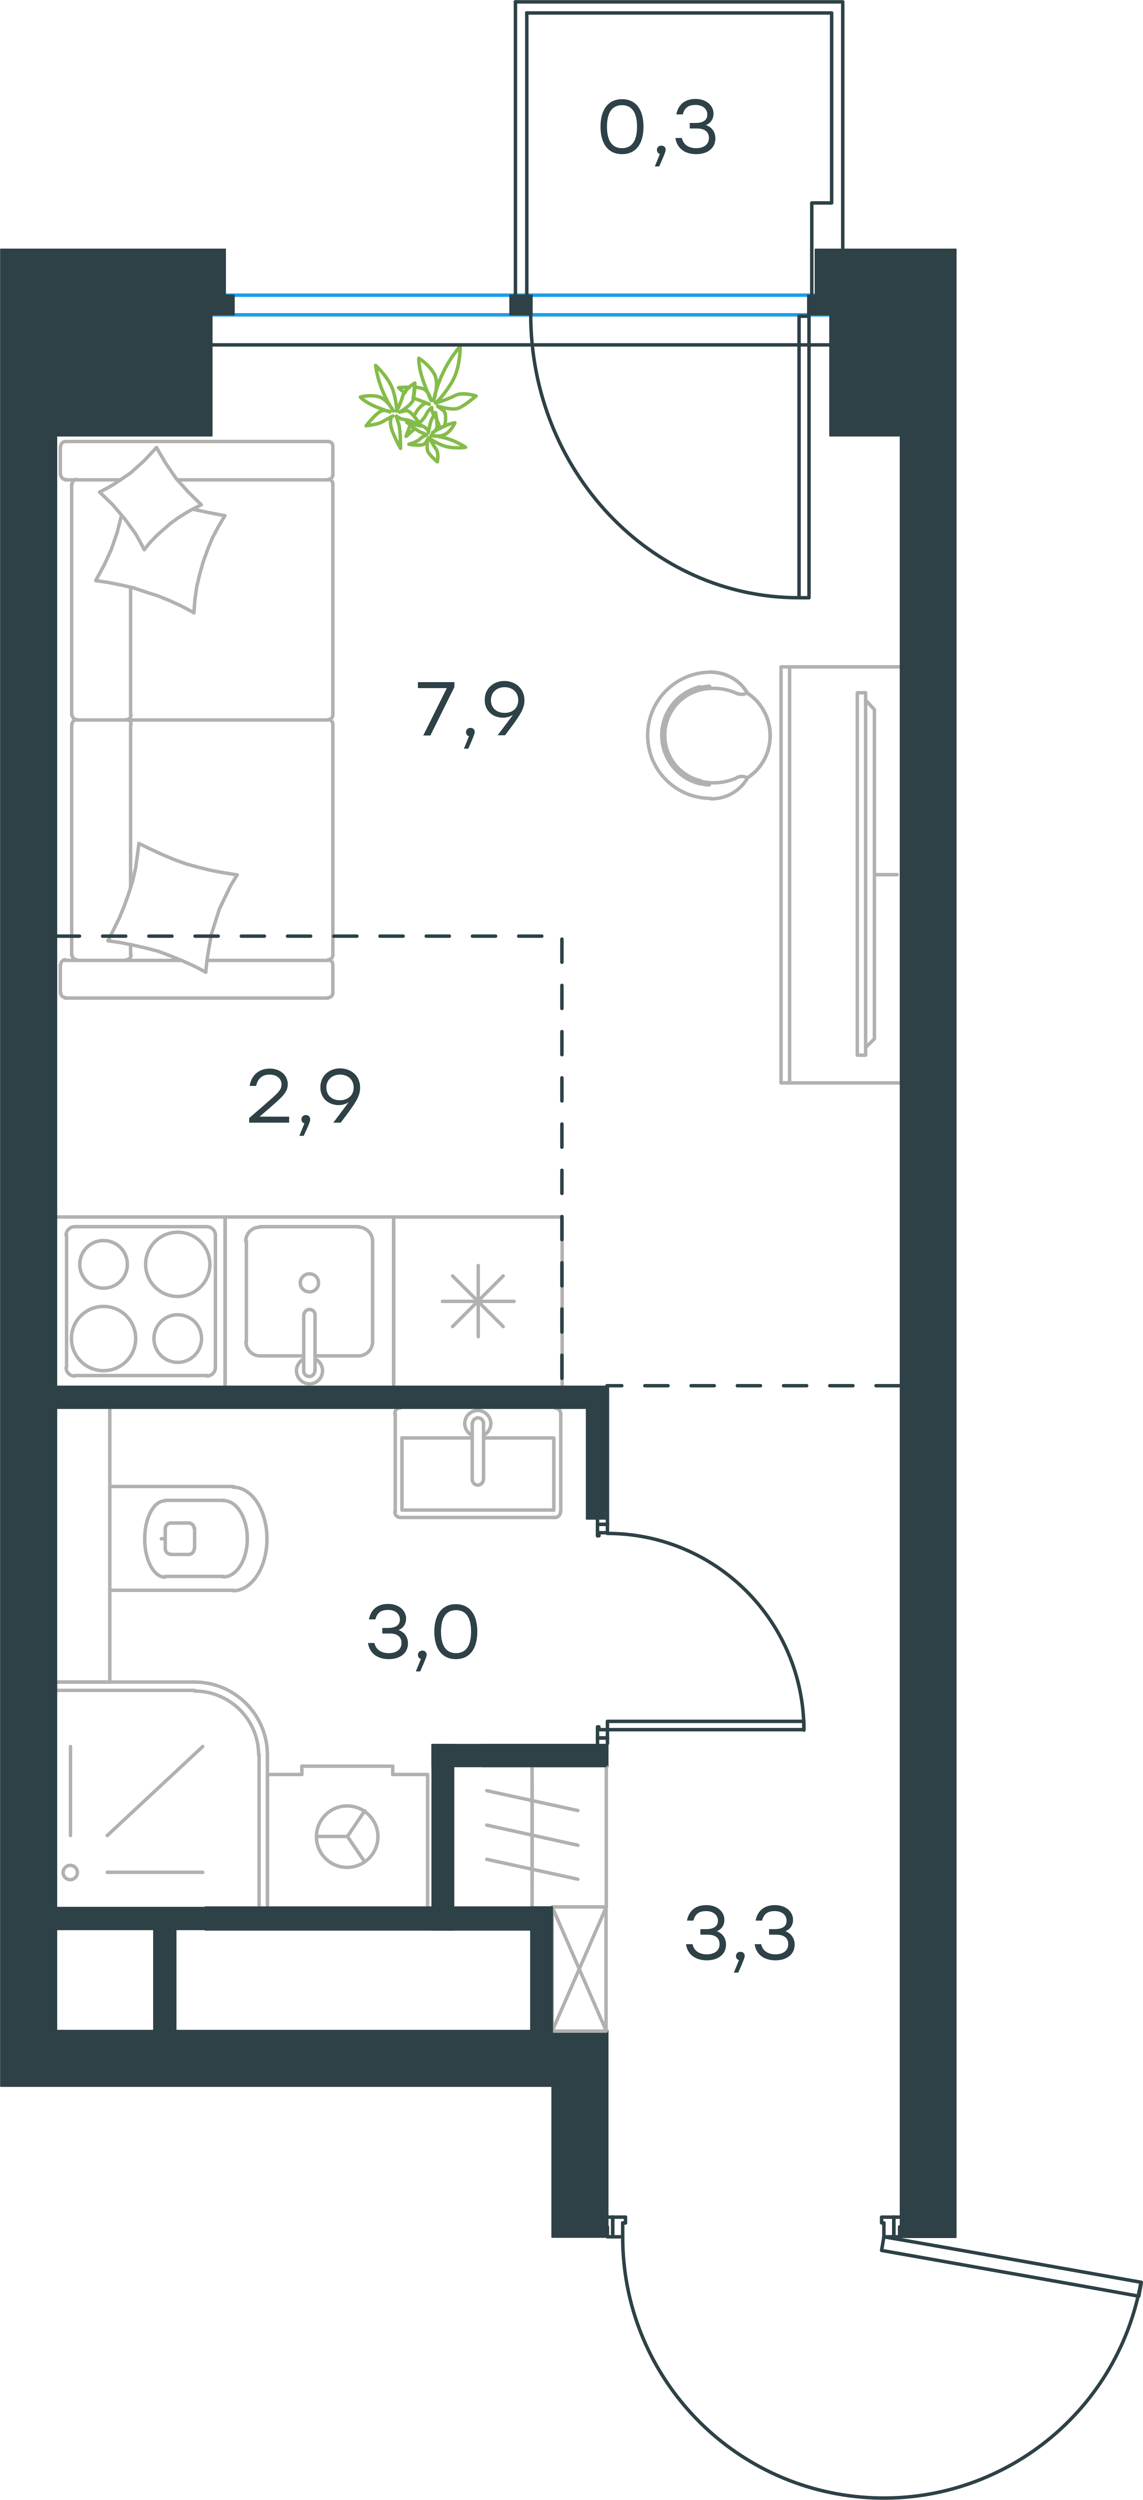 <?xml version="1.0" encoding="utf-8"?>
<!-- Generator: Adobe Illustrator 26.5.0, SVG Export Plug-In . SVG Version: 6.00 Build 0)  -->
<svg version="1.1" id="Слой_1" xmlns="http://www.w3.org/2000/svg" xmlns:xlink="http://www.w3.org/1999/xlink" x="0px" y="0px"
	 viewBox="0 0 494.5 1081.5" style="enable-background:new 0 0 494.5 1081.5;" xml:space="preserve">
<style type="text/css">
	.st0{fill:none;stroke:#84BC4A;stroke-width:1.5;stroke-linecap:round;stroke-linejoin:round;stroke-miterlimit:22.926;}
	.st1{fill:none;stroke:#2D4146;stroke-width:1.5;stroke-linecap:round;stroke-linejoin:round;stroke-miterlimit:22.926;}
	.st2{fill:none;stroke:#B2B1B0;stroke-width:1.5;stroke-linecap:round;stroke-linejoin:round;stroke-miterlimit:10;}
	.st3{fill:none;stroke:#1D9CEB;stroke-width:1.5;stroke-linecap:round;stroke-linejoin:round;stroke-miterlimit:22.926;}
	
		.st4{fill:none;stroke:#2D4146;stroke-width:1.5;stroke-linecap:round;stroke-linejoin:round;stroke-miterlimit:22.926;stroke-dasharray:10;}
	
		.st5{fill-rule:evenodd;clip-rule:evenodd;fill:#2D4146;stroke:#2D4146;stroke-width:0.5;stroke-linecap:round;stroke-linejoin:round;stroke-miterlimit:10;}
	.st6{fill:#2D4146;}
</style>
<g>
	<path class="st0" d="M188.4,174.4c0,0,3.1-2.5,7-8.9c3.9-6.4,3.7-15.7,3.7-15.7s-4.3,4.7-7.6,11.8c-3.3,7.2-3.9,11.8-3.9,11.8
		s2.5-7.2,0.4-11.4c-2.3-4.3-6.8-7-6.8-7s-0.2,2.9,1.2,7.6c1.4,4.7,4.1,10.7,4.1,10.7s-0.8-4.3-3.7-5.2c-0.8-0.2-2.1-0.6-3.5-0.6
		c-0.2,1.4-0.2,3.3-0.6,4.7c0.2,0.2,0.6,0.2,0.6,0.2c3.1,1,6.4,2.5,6.4,2.5s-1.5-1.6-4.3,1.6c-0.8,0.8-1.5,2.1-2.3,3.5
		c0.8,1,1.7,2.3,2.3,3.1c1.4-1.4,2.5-2.7,2.9-3.7c1.5-2.7,2.5-3.1,2.5-3.1s-0.2,1.4,0.8,3.1c0.4-0.6,0.6-0.8,0.6-0.8
		s0.2,1.2,0.6,2.7c0.6,1.2,1.2,2.5,1.5,4.1c0.6-0.4,1.2-0.6,1.9-1l0.2-0.2c0.6-2.7,0.6-5.6-0.6-6.6l-2.5-1.9c0,0,6.6,2.1,9.3,0.8
		c2.7-1.2,7.4-5.2,7.4-5.2s-5.8-1.9-9.1-0.2C193.5,172.9,188.4,174.4,188.4,174.4z M177.2,167.5c-2.5,0-4.8,0.2-4.8,0.2
		s1.2,1.2,2.7,2.3C175.7,168.8,176.2,168,177.2,167.5z M178.2,182.4c-0.2,0.2-0.2,0.6-0.4,0.8c0.8,0.2,1.9,0.6,2.9,0.8l0.2-0.2
		C180.3,183.4,179.3,182.8,178.2,182.4z M177.4,184.1c-1,2.5-1.7,4.7-1.7,4.7s1.7-1.6,3.7-3.3C178.8,185.1,178,184.5,177.4,184.1z
		 M191.1,188.6c0,0.2,0.2,0.6,0.2,0.6h0.2c0-0.2,0.2-0.4,0.2-0.8C191.3,188.6,191.3,188.6,191.1,188.6z"/>
	<path class="st0" d="M171.6,177.9c0,0,0.2-3.1-1.5-8.9c-1.9-5.8-7.6-10.9-7.6-10.9s0.6,5.4,3.1,11.2c2.5,5.8,4.6,8.5,4.6,8.5
		s-2.5-5-6.4-6.2c-3.9-1-7.9,0.2-7.9,0.2s1.5,1.7,5.2,3.5c3.7,1.7,7.6,2.9,7.6,2.9s-1.9-1.2-4.1-0.2c-2.3,1.2-6.2,6.2-6.2,6.2
		s4.6-0.4,7-1.7c2.3-1.4,4.6-2.5,4.6-2.5s-1.4,0.2-1,3.7c0.4,3.5,4.3,10.3,4.3,10.3s0-8.1-0.8-10.5c-0.8-2.3-1-3.5-1-3.5
		s1.5,1.4,4.1,1.6c1.9,0.2,4.3,1.7,5.8,2.5c0.2,0.2,0.6,0.2,0.6,0.2c-0.8-1.4-4.3-7.2-6.6-6.6l-2.5,0.6c0,0,5-2.9,5.8-5.2
		c0.8-2.3,0.8-7.4,0.8-7.4s-4.3,2.5-5.2,5.4C173.5,174.2,171.6,177.9,171.6,177.9z"/>
	<path class="st0" d="M185.7,189.4c0,0,1.5,1.6,5.8,3.3c4.3,1.7,9.9,0.8,9.9,0.8s-3.3-2.3-7.7-3.7c-4.6-1.4-7.2-1.4-7.2-1.4
		s4.1,1,6.6-0.8c2.5-1.7,3.7-4.7,3.7-4.7s-1.7,0.2-4.5,1.4c-2.7,1.2-5.2,2.9-5.2,2.9s1.5-0.6,1.9-2.3c0.4-1.7-0.6-6.4-0.6-6.4
		s-1.9,2.9-2.3,4.8c-0.4,1.9-0.8,3.9-0.8,3.9s0.6-0.8-1.5-2.3c-2.1-1.6-7.9-2.3-7.9-2.3s4.6,3.9,6.4,4.5c1.7,0.6,2.3,1.2,2.3,1.2
		s-1.5,0.2-2.9,1.6c-1.4,1.4-4.8,2.3-4.8,2.3s6.2,1.2,7.2-0.6l1-1.7c0,0-0.8,4.3,0.2,5.8c1,1.6,3.9,4.1,3.9,4.1s0.8-3.7-0.6-5.6
		C187.1,192.1,185.7,189.4,185.7,189.4z"/>
</g>
<line class="st1" x1="262.8" y1="659.5" x2="262.8" y2="657.2"/>
<polyline class="st1" points="262.8,754.3 262.8,751.9 262.8,748.3 "/>
<line class="st1" x1="262.8" y1="663.1" x2="262.8" y2="659.5"/>
<path class="st1" d="M347.8,748.5c0-47-38.1-85.1-85.1-85.1"/>
<line class="st1" x1="258.5" y1="659.5" x2="258.5" y2="664.4"/>
<line class="st1" x1="258.5" y1="751.9" x2="258.5" y2="754.3"/>
<line class="st1" x1="262.8" y1="748.3" x2="259.1" y2="748.3"/>
<polyline class="st1" points="258.5,751.9 258.5,747.1 259.1,747.1 259.1,748.3 "/>
<line class="st1" x1="259.1" y1="663.1" x2="259.1" y2="664.4"/>
<line class="st1" x1="258.5" y1="657.2" x2="258.5" y2="659.5"/>
<line class="st1" x1="262.8" y1="663.1" x2="259.1" y2="663.1"/>
<line class="st1" x1="259.1" y1="664.4" x2="258.5" y2="664.4"/>
<line class="st1" x1="262.8" y1="751.9" x2="258.5" y2="751.9"/>
<line class="st1" x1="262.8" y1="659.5" x2="258.5" y2="659.5"/>
<line class="st1" x1="262.8" y1="751.9" x2="258.5" y2="751.9"/>
<line class="st1" x1="262.8" y1="659.5" x2="258.5" y2="659.5"/>
<polygon class="st1" points="289.5,748.3 347.8,748.3 347.8,744.7 321.2,744.7 262.8,744.7 262.8,748.3 "/>
<line class="st1" x1="265.1" y1="967.7" x2="262.8" y2="967.7"/>
<polyline class="st1" points="389.2,967.7 386.7,967.7 382.4,967.7 "/>
<line class="st1" x1="269.4" y1="967.7" x2="265.1" y2="967.7"/>
<path class="st1" d="M269.4,967.8c0,58.6,44.8,107.4,103.1,112.5c58.3,5.1,110.9-35.2,121.1-92.9"/>
<line class="st1" x1="265.1" y1="959.2" x2="270.6" y2="959.2"/>
<line class="st1" x1="386.7" y1="959.2" x2="389.2" y2="959.2"/>
<line class="st1" x1="382.4" y1="967.7" x2="382.4" y2="961.7"/>
<polyline class="st1" points="386.7,959.2 381.4,959.2 381.4,961.7 382.4,961.7 "/>
<polyline class="st1" points="389.2,967.7 389.2,967 389.2,963.4 "/>
<line class="st1" x1="269.4" y1="961.7" x2="270.6" y2="961.7"/>
<line class="st1" x1="262.8" y1="959.2" x2="265.1" y2="959.2"/>
<polyline class="st1" points="262.8,967.7 262.8,967 262.8,963.4 "/>
<line class="st1" x1="269.4" y1="967.7" x2="269.4" y2="961.7"/>
<line class="st1" x1="270.6" y1="961.7" x2="270.6" y2="959.2"/>
<line class="st1" x1="386.7" y1="967.7" x2="386.7" y2="959.2"/>
<line class="st1" x1="265.1" y1="967.7" x2="265.1" y2="959.2"/>
<line class="st1" x1="386.7" y1="967.7" x2="386.7" y2="959.2"/>
<line class="st1" x1="265.1" y1="967.7" x2="265.1" y2="959.2"/>
<polygon class="st1" points="493.8,987.4 492.7,993.4 466.6,988.7 381.4,973.6 382.4,967.7 408.8,972.3 "/>
<g>
	<line class="st2" x1="78.1" y1="415.5" x2="28.2" y2="415.5"/>
	<line class="st2" x1="56.5" y1="313.5" x2="56.5" y2="384"/>
	<line class="st2" x1="52.2" y1="207.6" x2="28.2" y2="207.6"/>
	<polyline class="st2" points="43.1,212.9 46.7,211 49.9,209.1 56.5,204.6 62.4,199.3 67.7,193.6 	"/>
	<polyline class="st2" points="83.4,220.3 90.5,221.8 97.3,223.1 	"/>
	<polyline class="st2" points="62.4,237.8 60.5,234.2 58.6,230.8 53.9,224.4 48.8,218.4 43.1,212.9 	"/>
	<polyline class="st2" points="89,420.6 84.1,418 79,415.7 73.9,413.6 68.6,411.6 63,410.1 57.7,408.9 52.2,407.8 46.7,407 
		49.2,402.1 51.6,397.2 53.7,392.1 55.6,386.8 57.3,381.5 58.6,375.9 59.4,370.4 60.1,364.9 	"/>
	<polyline class="st2" points="97.3,223.1 94.5,227.8 91.9,232.7 89.8,237.8 87.9,243.1 86.4,248.4 85.1,253.9 84.3,259.5 
		83.9,265.2 	"/>
	<polyline class="st2" points="83.4,264.8 78.5,262.2 73.5,259.9 68.3,257.8 63,256.1 57.7,254.3 52.4,253.1 46.9,252 41.4,251.2 
		45,244.6 48.2,237.6 50.7,230.3 52.6,222.9 	"/>
	<polyline class="st2" points="102.6,378.5 99.8,383.1 97.3,388.3 94.9,393.3 93.2,398.7 91.5,404 90.5,409.5 89.6,415 89,420.6 	
		"/>
	<polyline class="st2" points="67.7,193.6 71.8,200.6 76.2,207 81.5,212.9 87.1,218.4 83.6,220.1 80.3,222 76.8,224.2 73.7,226.5 
		70.7,229.1 67.7,231.8 65,234.6 62.4,237.8 	"/>
	<polyline class="st2" points="60.1,364.9 65.2,367.4 70.2,369.7 75.4,371.9 80.7,373.8 86.2,375.3 91.5,376.6 97,377.6 
		102.6,378.5 	"/>
	<path class="st2" d="M54.7,311.3c1.1,0,2-0.9,2-2"/>
	<line class="st2" x1="56.5" y1="309.4" x2="56.5" y2="254.1"/>
	<path class="st2" d="M54.7,415.2c1.1,0,2-0.9,2-2"/>
	<path class="st2" d="M56.7,313.3c0-1.1-0.9-2-2-2"/>
	<line class="st2" x1="56.5" y1="408.6" x2="56.5" y2="413.3"/>
	<path class="st2" d="M33.2,207.4c-1.1,0-2,0.9-2,2"/>
	<path class="st2" d="M144,209.4c0-1.1-0.9-2-2-2"/>
	<path class="st2" d="M31.2,309.3c0,1.1,0.9,2,2,2"/>
	<path class="st2" d="M142,311.3c1.1,0,2-0.9,2-2"/>
	<line class="st2" x1="31" y1="309.4" x2="31" y2="209.5"/>
	<line class="st2" x1="144" y1="209.5" x2="144" y2="309.4"/>
	<path class="st2" d="M31.2,413.2c0,1.1,0.9,2,2,2"/>
	<path class="st2" d="M142,415.2c1.1,0,2-0.9,2-2"/>
	<path class="st2" d="M28.3,415.2c-1.1,0-2,0.9-2,2"/>
	<path class="st2" d="M33.2,311.3c-1.1,0-2,0.9-2,2"/>
	<path class="st2" d="M144,313.3c0-1.1-0.9-2-2-2"/>
	<path class="st2" d="M144,193c0-1.1-0.9-2-2-2"/>
	<path class="st2" d="M142,207.4c1.1,0,2-0.9,2-2"/>
	<path class="st2" d="M28.3,191c-1.1,0-2,0.9-2,2"/>
	<path class="st2" d="M26.3,205.4c0,1.1,0.9,2,2,2"/>
	<path class="st2" d="M26.3,429.6c0,1.1,0.9,2,2,2"/>
	<path class="st2" d="M144,417.3c0-1.1-0.9-2-2-2"/>
	<path class="st2" d="M142,431.6c1.1,0,2-0.9,2-2"/>
	<line class="st2" x1="31" y1="313.5" x2="31" y2="413.3"/>
	<line class="st2" x1="141.9" y1="311.5" x2="33.1" y2="311.5"/>
	<line class="st2" x1="144" y1="413.3" x2="144" y2="313.5"/>
	<line class="st2" x1="28.2" y1="191" x2="141.9" y2="191"/>
	<line class="st2" x1="144" y1="193.2" x2="144" y2="205.5"/>
	<line class="st2" x1="141.9" y1="207.6" x2="76.8" y2="207.6"/>
	<line class="st2" x1="26.1" y1="205.5" x2="26.1" y2="193.2"/>
	<line class="st2" x1="89.8" y1="415.5" x2="141.9" y2="415.5"/>
	<line class="st2" x1="144" y1="417.4" x2="144" y2="429.7"/>
	<line class="st2" x1="141.9" y1="431.8" x2="28.2" y2="431.8"/>
	<line class="st2" x1="26.1" y1="429.7" x2="26.1" y2="417.4"/>
</g>
<line class="st2" x1="112.5" y1="586.6" x2="131.4" y2="586.6"/>
<path class="st2" d="M129.9,555c0,2.2,1.8,3.9,4,3.9c2.2,0,3.9-1.7,3.9-3.9c0-2.2-1.7-3.9-3.9-3.9
	C131.7,551.1,129.9,552.9,129.9,555"/>
<path class="st2" d="M136.3,568.9c0-1.4-1.1-2.4-2.4-2.4c-1.3,0-2.4,1.1-2.4,2.4"/>
<line class="st2" x1="131.4" y1="593" x2="131.4" y2="568.8"/>
<path class="st2" d="M131.4,593.1c0,1.3,1.1,2.4,2.4,2.4c1.3,0,2.4-1.1,2.4-2.4"/>
<line class="st2" x1="136.3" y1="593" x2="136.3" y2="568.8"/>
<path class="st2" d="M131.4,588c-2.3,1.1-3.6,3.8-3,6.3c0.6,2.5,2.9,4.4,5.5,4.4c2.6,0,4.9-1.8,5.5-4.4c0.6-2.6-0.7-5.2-3-6.3"/>
<path class="st2" d="M106.4,580.5c0,3.3,2.7,6.1,6.1,6.1"/>
<path class="st2" d="M155.1,586.6c3.3,0,6.1-2.7,6.1-6.1"/>
<path class="st2" d="M112.4,530.9c-3.3,0-6.1,2.7-6.1,6.1"/>
<path class="st2" d="M161.2,537c0-3.3-2.7-6.1-6.1-6.1"/>
<line class="st2" x1="106.6" y1="580.5" x2="106.6" y2="536.9"/>
<line class="st2" x1="112.5" y1="530.7" x2="155.2" y2="530.7"/>
<line class="st2" x1="161.2" y1="536.9" x2="161.2" y2="580.5"/>
<line class="st2" x1="155.2" y1="586.6" x2="136.3" y2="586.6"/>
<polyline class="st2" points="97.4,599.4 97.4,526.5 170.3,526.5 170.3,599.4 "/>
<line class="st2" x1="195.8" y1="552" x2="217.7" y2="573.9"/>
<line class="st2" x1="195.8" y1="573.9" x2="217.7" y2="552"/>
<line class="st2" x1="206.9" y1="547.5" x2="206.9" y2="578.3"/>
<line class="st2" x1="191.4" y1="563" x2="222.4" y2="563"/>
<line class="st2" x1="243.2" y1="526.5" x2="243.2" y2="599.4"/>
<polyline class="st2" points="170.3,599.4 170.3,526.5 243.2,526.5 "/>
<path class="st2" d="M76.9,560.9c7.7,0,13.9-6.3,13.9-13.9c0-7.7-6.2-13.9-13.9-13.9c-7.7,0-13.9,6.2-13.9,13.9
	C63,554.6,69.2,560.9,76.9,560.9"/>
<path class="st2" d="M76.9,589.4c5.7,0,10.3-4.6,10.3-10.3c0-5.7-4.6-10.3-10.3-10.3c-5.7,0-10.3,4.6-10.3,10.3
	C66.6,584.8,71.2,589.4,76.9,589.4"/>
<path class="st2" d="M44.8,593c7.7,0,13.9-6.2,13.9-13.9c0-7.7-6.2-13.9-13.9-13.9c-7.7,0-13.9,6.2-13.9,13.9
	C30.9,586.7,37.1,593,44.8,593"/>
<path class="st2" d="M44.8,557.3c5.7,0,10.3-4.6,10.3-10.3c0-5.7-4.6-10.3-10.3-10.3c-5.7,0-10.3,4.6-10.3,10.3
	C34.5,552.7,39.1,557.3,44.8,557.3"/>
<path class="st2" d="M89.5,595.3c2,0,3.7-1.6,3.7-3.7"/>
<path class="st2" d="M93.2,534.4c0-2-1.7-3.7-3.7-3.7"/>
<path class="st2" d="M28.6,591.6c0,2.1,1.6,3.7,3.7,3.7"/>
<path class="st2" d="M32.3,530.7c-2.1,0-3.7,1.7-3.7,3.7"/>
<line class="st2" x1="93.2" y1="591.5" x2="93.2" y2="534.3"/>
<line class="st2" x1="32.4" y1="595.1" x2="89.6" y2="595.1"/>
<line class="st2" x1="28.8" y1="534.3" x2="28.8" y2="591.5"/>
<line class="st2" x1="89.6" y1="530.7" x2="32.4" y2="530.7"/>
<polyline class="st2" points="97.4,599.4 97.4,526.5 24.5,526.5 "/>
<g>
	<line class="st2" x1="341.6" y1="468.5" x2="341.6" y2="288.5"/>
	<polyline class="st2" points="389,288.5 337.9,288.5 337.9,468.5 389,468.5 	"/>
	<line class="st2" x1="378.5" y1="378.4" x2="388.1" y2="378.4"/>
	<polyline class="st2" points="374.5,302.9 378.3,307 378.3,449.4 374.5,453.2 	"/>
	<rect x="370.9" y="299.7" class="st2" width="3.6" height="156.8"/>
	<path class="st2" d="M306.6,297.8c0.3,0,0.5-0.2,0.5-0.5c0-0.3-0.2-0.5-0.5-0.5"/>
	<path class="st2" d="M306.6,339.5c0.3,0,0.5-0.2,0.5-0.5c0-0.3-0.2-0.5-0.5-0.5"/>
	<path class="st2" d="M306.6,296.9c-1.2,0.1-2.4,0.3-3.6,0.6"/>
	<path class="st2" d="M302.9,339c1.2,0.3,2.4,0.5,3.6,0.6"/>
	<path class="st2" d="M302.9,297.1c-9.7,2.3-16.6,11-16.6,21c0,10,6.9,18.7,16.6,21"/>
	<path class="st2" d="M307.5,290.8c-15.1,0-27.3,12.2-27.3,27.3c0,15.1,12.2,27.3,27.3,27.3"/>
	<path class="st2" d="M307.5,345.6c6.6,0.1,12.7-3.4,15.9-9"/>
	<path class="st2" d="M323.4,336.5c6.2-4,9.8-10.9,9.8-18.3c0-7.4-3.7-14.3-9.8-18.3"/>
	<path class="st2" d="M323.4,299.9c-3.3-5.7-9.4-9.1-15.9-9.1"/>
	<path class="st2" d="M323.4,299.9c-3.3-5.7-9.4-9.1-15.9-9.1"/>
	<path class="st2" d="M318.9,300c1.4,0.6,3,0.5,4.3-0.2"/>
	<path class="st2" d="M319,300.1c-4.9-2.3-10.5-2.9-15.8-1.7"/>
	<path class="st2" d="M303.2,298.4c-9.1,2.2-15.6,10.3-15.6,19.7c0,9.4,6.5,17.6,15.6,19.7"/>
	<path class="st2" d="M303.2,338c5.3,1.3,10.9,0.7,15.8-1.6"/>
	<path class="st2" d="M323.3,336.5c-1.3-0.7-2.9-0.8-4.3-0.2"/>
	<path class="st2" d="M323.4,336.5c6.2-4,9.8-10.9,9.8-18.3c0-7.4-3.7-14.3-9.8-18.3"/>
</g>
<line class="st2" x1="71.5" y1="665.7" x2="69.8" y2="665.7"/>
<path class="st2" d="M81.6,672.5c1.3,0,2.4-1.1,2.4-2.4"/>
<path class="st2" d="M84,661.3c0-1.3-1.1-2.4-2.4-2.4"/>
<path class="st2" d="M71.5,670c0,1.4,1.1,2.4,2.4,2.4"/>
<path class="st2" d="M73.9,658.9c-1.3,0-2.4,1.1-2.4,2.4"/>
<line class="st2" x1="74" y1="672.5" x2="81.7" y2="672.5"/>
<line class="st2" x1="84.2" y1="669.9" x2="84.2" y2="661.2"/>
<line class="st2" x1="81.7" y1="658.9" x2="74" y2="658.9"/>
<line class="st2" x1="71.5" y1="661.2" x2="71.5" y2="669.9"/>
<path class="st2" d="M71.4,649.3c-4.9,0-8.8,7.4-8.8,16.5c0,9.1,3.9,16.5,8.8,16.5"/>
<line class="st2" x1="96.8" y1="682" x2="71.5" y2="682"/>
<path class="st2" d="M96.7,682.2c5.7,0,10.3-7.4,10.3-16.5c0-9.1-4.6-16.5-10.3-16.5"/>
<line class="st2" x1="96.8" y1="649.1" x2="71.5" y2="649.1"/>
<path class="st2" d="M100.9,688.2c8,0,14.6-10,14.6-22.4c0-12.4-6.5-22.4-14.6-22.4"/>
<line class="st2" x1="101" y1="688" x2="47.5" y2="688"/>
<line class="st2" x1="101" y1="643.1" x2="47.5" y2="643.1"/>
<polyline class="st2" points="24.5,727.7 47.5,727.7 47.5,609.1 "/>
<line class="st2" x1="204.3" y1="622.1" x2="173.9" y2="622.1"/>
<polyline class="st2" points="209.2,622.1 239.6,622.1 239.6,653.3 "/>
<polyline class="st2" points="239.6,653.3 173.9,653.3 173.9,622.1 "/>
<path class="st2" d="M170.8,654.1c0,1.3,1.1,2.4,2.4,2.4"/>
<path class="st2" d="M240.1,656.5c1.3,0,2.4-1.1,2.4-2.4"/>
<path class="st2" d="M173.2,609.1c-1.4,0-2.4,1.1-2.4,2.4"/>
<path class="st2" d="M242.6,611.6c0-1.3-1.1-2.4-2.4-2.4"/>
<path class="st2" d="M204.3,640.1c0,1.3,1.1,2.4,2.4,2.4c1.3,0,2.4-1.1,2.4-2.4"/>
<line class="st2" x1="204.3" y1="615.7" x2="204.3" y2="640"/>
<path class="st2" d="M209.2,615.8c0-1.3-1.1-2.4-2.4-2.4c-1.3,0-2.4,1.1-2.4,2.4"/>
<line class="st2" x1="209.2" y1="615.7" x2="209.2" y2="640"/>
<path class="st2" d="M209.2,620.9c2.3-1.1,3.6-3.8,3-6.3c-0.6-2.5-2.9-4.4-5.5-4.4c-2.6,0-4.9,1.8-5.5,4.4c-0.6,2.5,0.7,5.2,3,6.3"
	/>
<line class="st2" x1="171" y1="611.5" x2="171" y2="654"/>
<line class="st2" x1="173.3" y1="656.5" x2="240.2" y2="656.5"/>
<line class="st2" x1="242.6" y1="654" x2="242.6" y2="611.5"/>
<path class="st2" d="M115.7,759.3c0-17.4-14.1-31.6-31.6-31.6"/>
<path class="st2" d="M111.9,759.3c0-15.3-12.4-27.7-27.7-27.7"/>
<line class="st2" x1="46.4" y1="794.1" x2="87.7" y2="755.6"/>
<line class="st2" x1="30.5" y1="794.1" x2="30.5" y2="755.6"/>
<line class="st2" x1="46.4" y1="810" x2="87.7" y2="810"/>
<path class="st2" d="M33.5,810.1c0-1.7-1.4-3.1-3.1-3.1c-1.7,0-3.1,1.4-3.1,3.1s1.4,3.1,3.1,3.1C32.1,813.2,33.5,811.8,33.5,810.1"
	/>
<line class="st2" x1="112.1" y1="759.2" x2="112.1" y2="824.8"/>
<line class="st2" x1="24.5" y1="731.3" x2="84.2" y2="731.3"/>
<line class="st2" x1="115.7" y1="759.2" x2="115.7" y2="824.8"/>
<line class="st2" x1="24.5" y1="727.7" x2="84.2" y2="727.7"/>
<line class="st2" x1="169.9" y1="767.7" x2="169.9" y2="764.1"/>
<line class="st2" x1="130.6" y1="767.7" x2="130.6" y2="764.1"/>
<line class="st2" x1="185" y1="767.7" x2="169.9" y2="767.7"/>
<line class="st2" x1="115.7" y1="767.7" x2="130.6" y2="767.7"/>
<polyline class="st2" points="157.8,805.5 150.3,794.5 157.8,783.4 "/>
<line class="st2" x1="150.3" y1="794.5" x2="137" y2="794.5"/>
<path class="st2" d="M163.5,794.6c0-7.3-6-13.3-13.3-13.3c-7.3,0-13.3,5.9-13.3,13.3c0,7.4,6,13.3,13.3,13.3
	C157.6,807.8,163.5,801.9,163.5,794.6"/>
<line class="st2" x1="185" y1="824.8" x2="185" y2="767.7"/>
<line class="st2" x1="169.9" y1="764.1" x2="130.6" y2="764.1"/>
<line class="st2" x1="115.7" y1="767.7" x2="115.7" y2="824.8"/>
<line class="st3" x1="359.2" y1="127.7" x2="91.7" y2="127.7"/>
<line class="st3" x1="359.1" y1="136.2" x2="91.7" y2="136.2"/>
<polyline class="st4" points="24.4,405 243.1,405 243.1,599.5 "/>
<line class="st4" x1="389" y1="599.5" x2="262.6" y2="599.5"/>
<rect x="349.4" y="127.7" class="st5" width="9.6" height="8.5"/>
<rect x="220.6" y="127.7" class="st5" width="9.6" height="8.5"/>
<g>
	<path class="st6" d="M125.1,485.7h-17.3v-2l6.7-5.8c5.6-4.9,7.3-6.3,7.3-8.7c0-2.5-2-4.3-5.2-4.3c-3.3,0-5.1,1.9-5.8,4.9H108
		c0.7-4.6,4-7.5,8.7-7.5c4.7,0,7.8,3,7.8,6.8c0,3.4-2.4,5.5-7.8,10.2l-4.4,3.8h12.8V485.7z"/>
	<path class="st6" d="M131.4,491.4h-1.9l2.2-5.4c-0.8-0.2-1.3-0.9-1.3-1.7c0-1.1,0.8-1.9,1.9-1.9c0.8,0,1.9,0.4,1.9,1.9
		C134.2,484.9,134.1,485.6,131.4,491.4z"/>
	<path class="st6" d="M155.8,470.6c0,4-2.4,7.2-8.4,15.1h-3.2l6.6-8.8c-1.2,0.7-2.6,1.2-4.3,1.2c-4.1,0-7.9-2.7-7.9-7.7
		c0-5,3.8-8.2,8.6-8.2C151.9,462.3,155.8,465.3,155.8,470.6z M153,470.5c0-3.5-2.6-5.6-5.9-5.6c-3.3,0-5.9,2.2-5.9,5.6
		c0,3.5,2.6,5.5,5.8,5.5C150.5,476,153,473.9,153,470.5z"/>
</g>
<g>
	<path class="st6" d="M196.6,295.1v2.1l-10.4,21h-3.1l10.2-20.5h-12.5v-2.6H196.6z"/>
	<path class="st6" d="M202.6,323.9h-1.9l2.2-5.4c-0.8-0.2-1.3-0.9-1.3-1.7c0-1.1,0.8-1.9,1.9-1.9c0.8,0,1.9,0.4,1.9,1.9
		C205.3,317.3,205.2,318.1,202.6,323.9z"/>
	<path class="st6" d="M226.9,303c0,4-2.4,7.2-8.4,15.1h-3.2l6.6-8.8c-1.2,0.7-2.6,1.2-4.3,1.2c-4.1,0-7.9-2.7-7.9-7.7
		c0-5,3.8-8.2,8.6-8.2C223,294.7,226.9,297.8,226.9,303z M224.2,302.9c0-3.5-2.6-5.6-5.9-5.6c-3.3,0-5.9,2.2-5.9,5.6
		c0,3.5,2.6,5.5,5.8,5.5C221.7,308.5,224.2,306.4,224.2,302.9z"/>
</g>
<polygon class="st5" points="389.5,963.6 389.5,967 389.5,968 413.6,968 413.6,933.1 413.6,890.6 413.6,881 413.6,634.6 
	413.6,624.7 413.6,188.6 413.6,107.8 352.7,107.8 352.7,113.6 352.7,127.6 359,127.6 359,188.6 389.5,188.6 389.5,933.1 "/>
<line class="st1" x1="20.9" y1="149.2" x2="394.4" y2="149.2"/>
<g>
	<path class="st1" d="M350,136.8h-4.3v121.8h4.3V136.8z M345.6,258.6c-64.1,0-116-54.9-116-122.6"/>
	<polyline class="st1" points="351.2,127.1 351.2,87.8 359.8,87.8 359.8,5.6 227.9,5.6 	"/>
	<polyline class="st1" points="223,0.8 364.6,0.8 364.6,107.7 	"/>
	<g>
		<path class="st6" d="M278.4,54.8c0,7.6-3.4,11.9-9.3,11.9c-5.8,0-9.3-4.3-9.3-11.9s3.5-11.9,9.3-11.9
			C275,42.9,278.4,47.2,278.4,54.8z M275.6,54.8c0-6.6-2.6-9.3-6.5-9.3s-6.5,2.7-6.5,9.3s2.6,9.3,6.5,9.3S275.6,61.4,275.6,54.8z"/>
		<path class="st6" d="M285.2,72h-1.9l2.2-5.4c-0.8-0.2-1.3-0.9-1.3-1.7c0-1.1,0.8-1.9,1.9-1.9c0.8,0,1.9,0.4,1.9,1.9
			C287.9,65.5,287.8,66.2,285.2,72z"/>
		<path class="st6" d="M309.5,59.9c0,4.2-3.4,6.8-8.3,6.8c-4.5,0-8.3-2.2-9-7h2.8c0.7,3.1,3.2,4.4,6.2,4.4c3.4,0,5.5-1.7,5.5-4.4
			c0-2.3-1.4-4.1-5.1-4.1h-3.2v-2.4h2.4c3.5,0,5.2-1.3,5.2-3.6c0-2.6-2.1-4.2-5.1-4.2c-2.8,0-4.7,1-5.5,4.1h-2.8
			c0.9-4.7,4.2-6.7,8.3-6.7c4.4,0,7.8,2.6,7.8,6.4c0,2.2-1.2,4.1-3.3,4.9C308,55,309.5,57.1,309.5,59.9z"/>
	</g>
	<line class="st1" x1="227.9" y1="5.6" x2="227.9" y2="127.7"/>
	<line class="st1" x1="223" y1="0.8" x2="223" y2="127.7"/>
</g>
<rect x="208.5" y="754.7" class="st5" width="54.5" height="9.6"/>
<path class="st5" d="M258.5,599.7h-4.8H24.5V188.6h67.2v-52.4h9.6v-8.5h-9.6v-0.1h5.8v-14v-5.8h-1H0.3v80.8v468.6v10.4v158.5v10.4
	v41.8v24.3h96.3h9.7h132.5v36.8v24.1v3.4v1H263v-1v-3.4v-24.1v-61h-24.3h-30.3h-46.6h-55.7h-9.7H76.1v-43.6h85.8v-9.6H24.5V609.3
	h229.2v47.9h9.6v-57.5H258.5z M66.5,834.8v43.6h-42v-43.6H66.5z"/>
<g>
	<path class="st6" d="M176.5,711c0,4.2-3.4,6.8-8.3,6.8c-4.5,0-8.3-2.2-9-7h2.8c0.7,3.1,3.2,4.4,6.2,4.4c3.4,0,5.5-1.7,5.5-4.4
		c0-2.3-1.4-4.1-5.1-4.1h-3.2v-2.4h2.4c3.5,0,5.2-1.3,5.2-3.6c0-2.6-2.1-4.2-5.1-4.2c-2.8,0-4.7,1-5.5,4.1h-2.8
		c0.9-4.7,4.2-6.7,8.3-6.7c4.4,0,7.8,2.6,7.8,6.4c0,2.2-1.2,4.1-3.3,4.9C175,706.1,176.5,708.2,176.5,711z"/>
	<path class="st6" d="M181.8,723.1h-1.9l2.2-5.4c-0.8-0.2-1.3-0.9-1.3-1.7c0-1.1,0.8-1.9,1.9-1.9c0.8,0,1.9,0.4,1.9,1.9
		C184.5,716.6,184.4,717.3,181.8,723.1z"/>
	<path class="st6" d="M206.5,705.9c0,7.6-3.4,11.9-9.3,11.9c-5.8,0-9.3-4.3-9.3-11.9s3.5-11.9,9.3-11.9
		C203.1,694,206.5,698.3,206.5,705.9z M203.8,705.9c0-6.6-2.6-9.3-6.5-9.3s-6.5,2.7-6.5,9.3s2.6,9.3,6.5,9.3
		S203.8,712.5,203.8,705.9z"/>
</g>
<g>
	<path class="st6" d="M314.1,841.3c0,4.2-3.4,6.8-8.3,6.8c-4.5,0-8.4-2.2-9-7h2.8c0.7,3.1,3.2,4.4,6.2,4.4c3.4,0,5.5-1.7,5.5-4.4
		c0-2.3-1.4-4.1-5.1-4.1H303v-2.4h2.4c3.5,0,5.2-1.3,5.2-3.6c0-2.6-2.1-4.2-5.1-4.2c-2.8,0-4.7,1-5.5,4.1h-2.8
		c0.9-4.7,4.2-6.7,8.4-6.7c4.4,0,7.8,2.6,7.8,6.4c0,2.2-1.2,4.1-3.3,4.9C312.6,836.4,314.1,838.5,314.1,841.3z"/>
	<path class="st6" d="M319.4,853.4h-1.9l2.2-5.4c-0.8-0.2-1.3-0.9-1.3-1.7c0-1.1,0.8-1.9,1.9-1.9c0.8,0,1.9,0.4,1.9,1.9
		C322.1,846.9,322,847.6,319.4,853.4z"/>
	<path class="st6" d="M343.8,841.3c0,4.2-3.4,6.8-8.3,6.8c-4.5,0-8.4-2.2-9-7h2.8c0.7,3.1,3.2,4.4,6.2,4.4c3.4,0,5.5-1.7,5.5-4.4
		c0-2.3-1.4-4.1-5.1-4.1h-3.2v-2.4h2.4c3.5,0,5.2-1.3,5.2-3.6c0-2.6-2.1-4.2-5.1-4.2c-2.8,0-4.7,1-5.5,4.1h-2.8
		c0.9-4.7,4.2-6.7,8.4-6.7c4.4,0,7.8,2.6,7.8,6.4c0,2.2-1.2,4.1-3.3,4.9C342.2,836.4,343.8,838.5,343.8,841.3z"/>
</g>
<g>
	<g>
		<line class="st2" x1="230.2" y1="825" x2="230.2" y2="764.5"/>
		<line class="st2" x1="230.2" y1="816.1" x2="230.2" y2="801.3"/>
		<line class="st2" x1="210.6" y1="804.4" x2="250" y2="813"/>
		<line class="st2" x1="230.2" y1="801.3" x2="230.2" y2="786.5"/>
		<line class="st2" x1="210.6" y1="789.6" x2="250" y2="798.3"/>
		<line class="st2" x1="230.2" y1="786.5" x2="230.2" y2="771.6"/>
		<line class="st2" x1="210.6" y1="774.7" x2="250" y2="783.3"/>
		<line class="st2" x1="262.3" y1="764.5" x2="262.3" y2="825"/>
	</g>
	<g>
		<rect x="238.9" y="825" class="st2" width="23.3" height="53.7"/>
		<line class="st2" x1="238.9" y1="878.7" x2="262.3" y2="825"/>
		<line class="st2" x1="262.3" y1="878.7" x2="238.9" y2="825"/>
	</g>
	<rect x="186.9" y="754.7" class="st5" width="9.4" height="80.3"/>
	<rect x="186.9" y="754.7" class="st5" width="75.3" height="9.6"/>
	<rect x="88.8" y="825" class="st5" width="150.1" height="10"/>
	<rect x="229.6" y="825" class="st5" width="9.4" height="70.4"/>
</g>
</svg>
